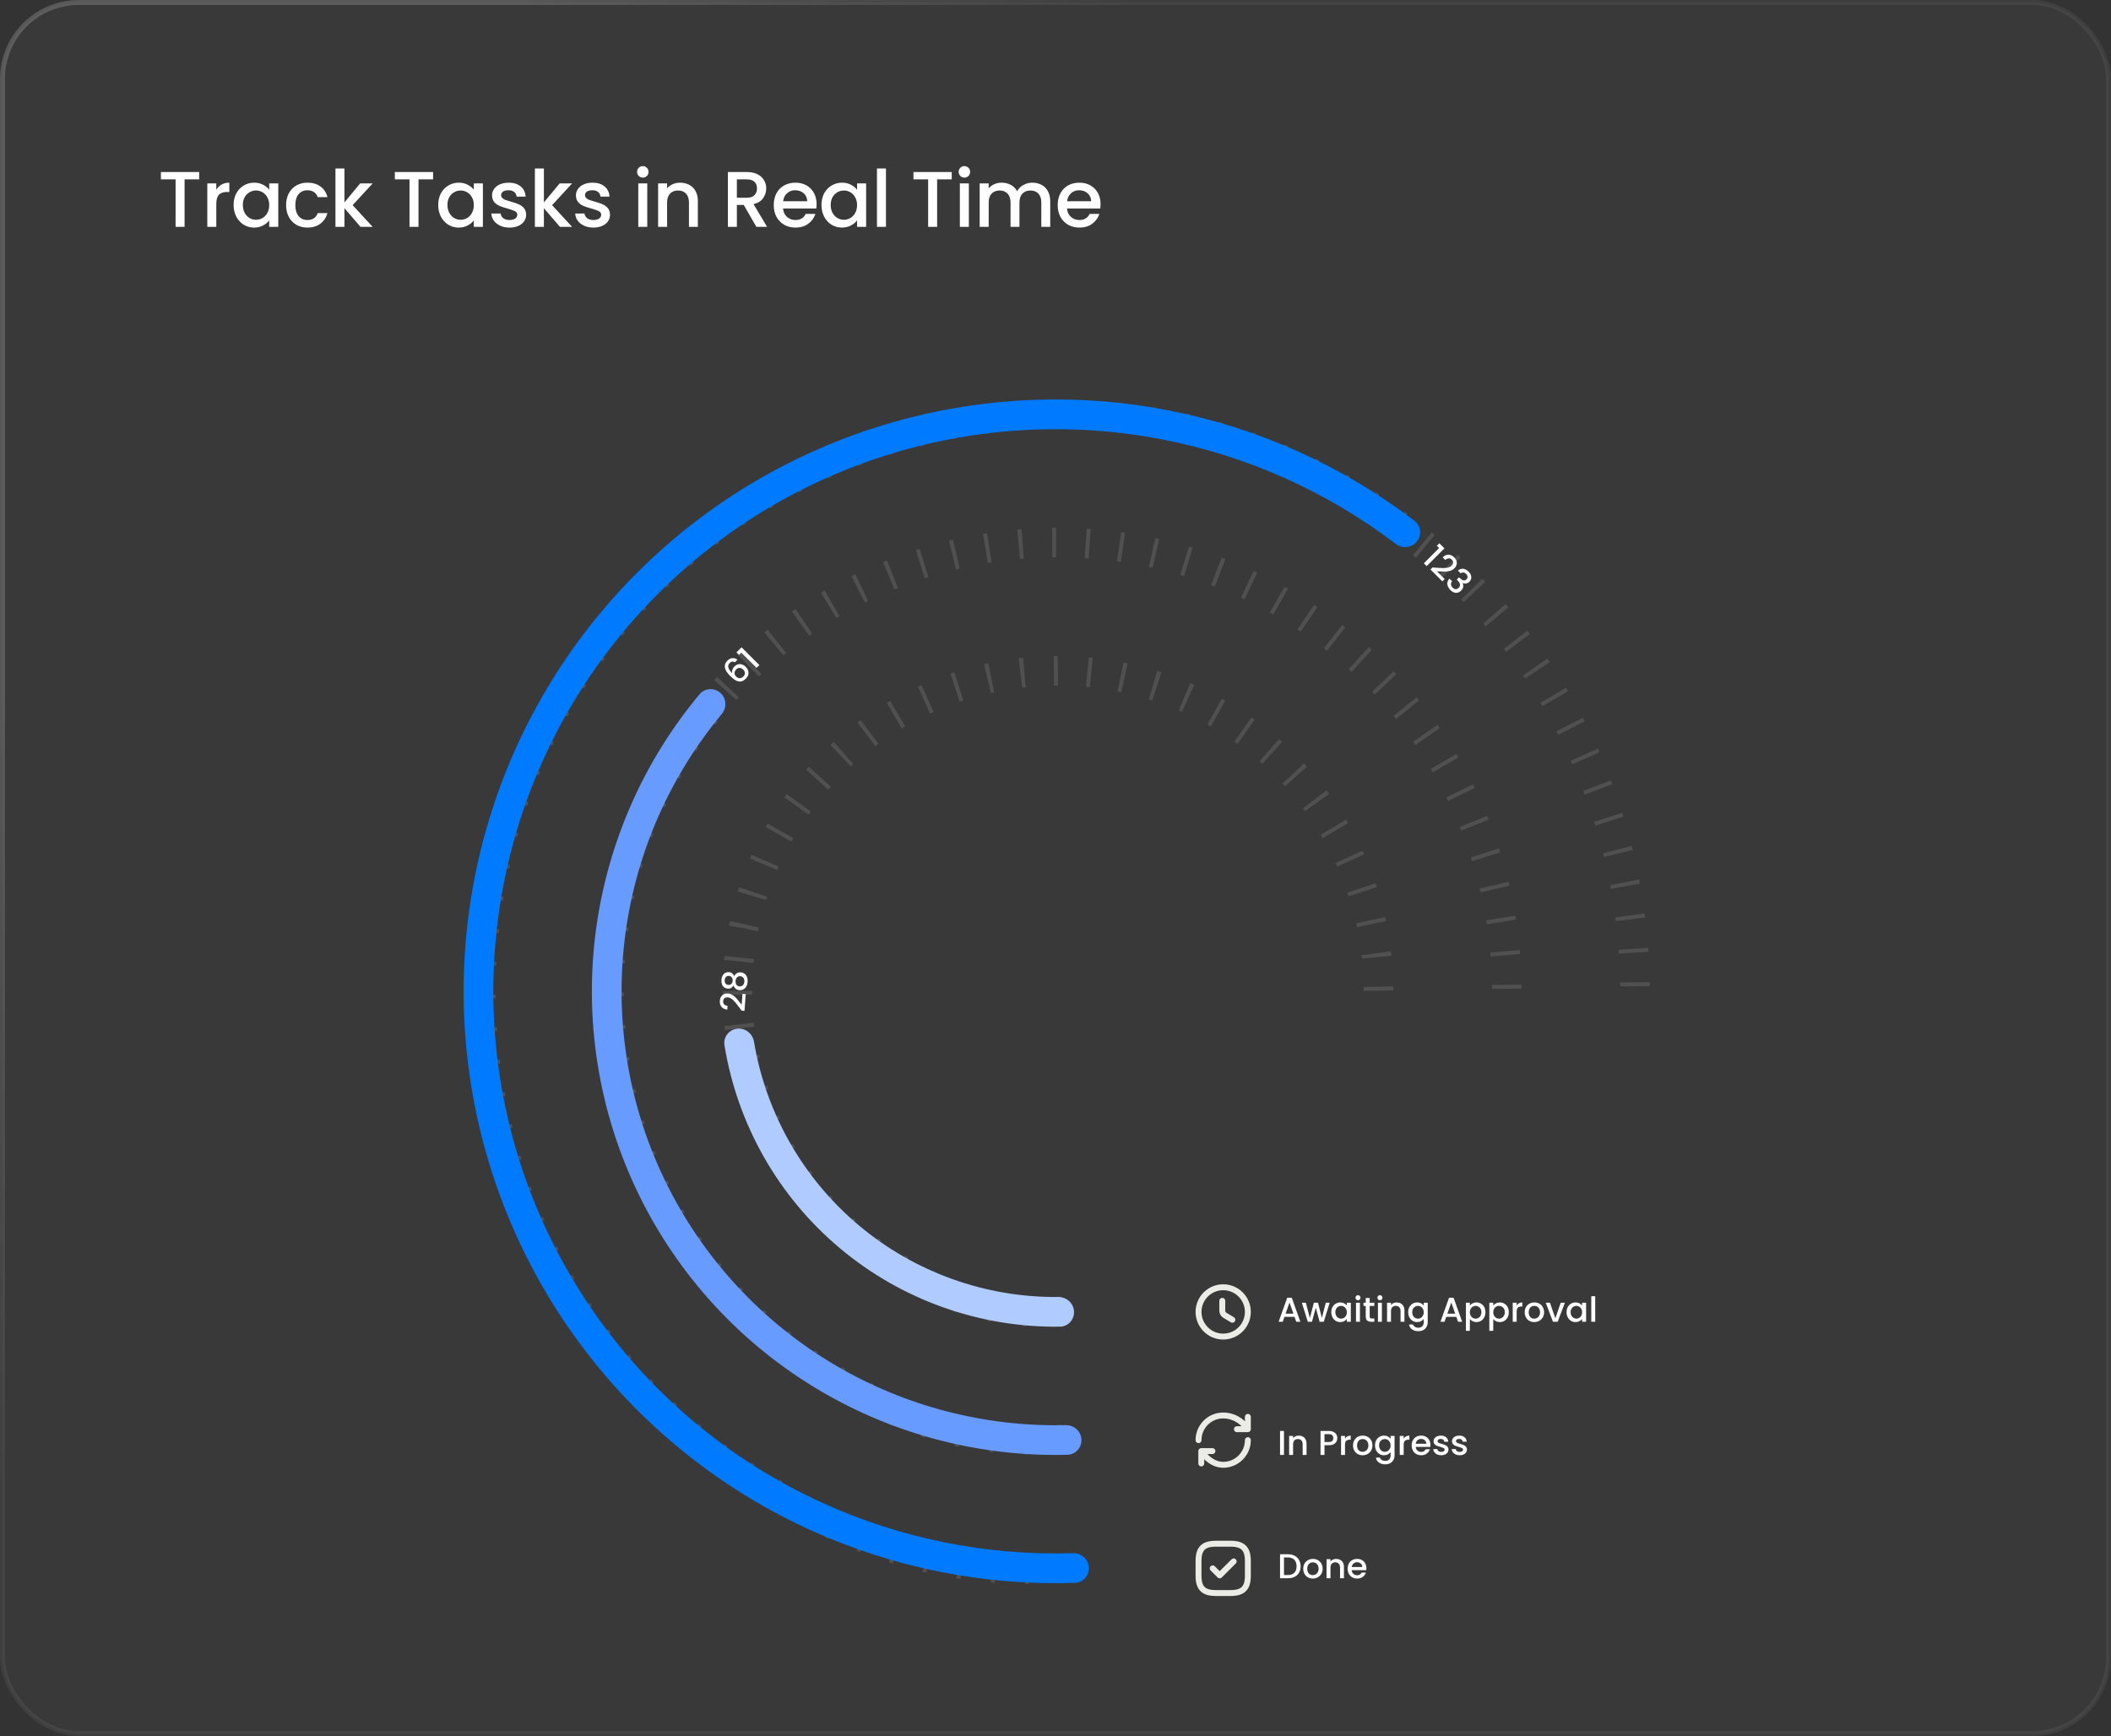 <svg width="428" height="352" viewBox="0 0 428 352" fill="none" xmlns="http://www.w3.org/2000/svg">
<rect x="0" y="0" width="428" height="352" fill="#333333" stroke="none"/>
<rect x="0.5" y="0.5" width="427" height="351" rx="15.5" fill="white" fill-opacity="0.03"/>
<rect x="0.5" y="0.5" width="427" height="351" rx="15.5" stroke="url(#paint0_linear_22796_12757)"/>
<path d="M40.384 34.88V36.368H37.424V46H35.6V36.368H32.624V34.88H40.384ZM43.855 38.464C44.122 38.016 44.474 37.669 44.911 37.424C45.359 37.168 45.887 37.04 46.495 37.04V38.928H46.031C45.317 38.928 44.773 39.109 44.399 39.472C44.037 39.835 43.855 40.464 43.855 41.36V46H42.031V37.184H43.855V38.464ZM47.364 41.552C47.364 40.667 47.545 39.883 47.908 39.2C48.281 38.517 48.782 37.989 49.412 37.616C50.052 37.232 50.756 37.04 51.524 37.04C52.217 37.04 52.82 37.179 53.332 37.456C53.855 37.723 54.27 38.059 54.58 38.464V37.184H56.42V46H54.58V44.688C54.27 45.104 53.849 45.451 53.316 45.728C52.782 46.005 52.175 46.144 51.492 46.144C50.734 46.144 50.041 45.952 49.412 45.568C48.782 45.173 48.281 44.629 47.908 43.936C47.545 43.232 47.364 42.437 47.364 41.552ZM54.58 41.584C54.58 40.976 54.452 40.448 54.196 40C53.95 39.552 53.625 39.211 53.22 38.976C52.815 38.741 52.377 38.624 51.908 38.624C51.438 38.624 51.001 38.741 50.596 38.976C50.191 39.2 49.86 39.536 49.604 39.984C49.358 40.421 49.236 40.944 49.236 41.552C49.236 42.16 49.358 42.693 49.604 43.152C49.86 43.611 50.191 43.963 50.596 44.208C51.012 44.443 51.449 44.56 51.908 44.56C52.377 44.56 52.815 44.443 53.22 44.208C53.625 43.973 53.95 43.632 54.196 43.184C54.452 42.725 54.58 42.192 54.58 41.584ZM58.008 41.584C58.008 40.677 58.189 39.883 58.552 39.2C58.925 38.507 59.437 37.973 60.088 37.6C60.738 37.227 61.485 37.04 62.328 37.04C63.394 37.04 64.274 37.296 64.968 37.808C65.672 38.309 66.146 39.029 66.392 39.968H64.424C64.264 39.531 64.008 39.189 63.656 38.944C63.304 38.699 62.861 38.576 62.328 38.576C61.581 38.576 60.984 38.843 60.536 39.376C60.098 39.899 59.88 40.635 59.88 41.584C59.88 42.533 60.098 43.275 60.536 43.808C60.984 44.341 61.581 44.608 62.328 44.608C63.384 44.608 64.082 44.144 64.424 43.216H66.392C66.136 44.112 65.656 44.827 64.952 45.36C64.248 45.883 63.373 46.144 62.328 46.144C61.485 46.144 60.738 45.957 60.088 45.584C59.437 45.2 58.925 44.667 58.552 43.984C58.189 43.291 58.008 42.491 58.008 41.584ZM71.497 41.6L75.561 46H73.097L69.833 42.208V46H68.009V34.16H69.833V41.04L73.033 37.184H75.561L71.497 41.6ZM87.809 34.88V36.368H84.849V46H83.025V36.368H80.049V34.88H87.809ZM88.848 41.552C88.848 40.667 89.03 39.883 89.392 39.2C89.766 38.517 90.267 37.989 90.896 37.616C91.536 37.232 92.24 37.04 93.008 37.04C93.702 37.04 94.304 37.179 94.816 37.456C95.339 37.723 95.755 38.059 96.064 38.464V37.184H97.904V46H96.064V44.688C95.755 45.104 95.334 45.451 94.8 45.728C94.267 46.005 93.659 46.144 92.976 46.144C92.219 46.144 91.526 45.952 90.896 45.568C90.267 45.173 89.766 44.629 89.392 43.936C89.03 43.232 88.848 42.437 88.848 41.552ZM96.064 41.584C96.064 40.976 95.936 40.448 95.68 40C95.435 39.552 95.11 39.211 94.704 38.976C94.299 38.741 93.862 38.624 93.392 38.624C92.923 38.624 92.486 38.741 92.08 38.976C91.675 39.2 91.344 39.536 91.088 39.984C90.843 40.421 90.72 40.944 90.72 41.552C90.72 42.16 90.843 42.693 91.088 43.152C91.344 43.611 91.675 43.963 92.08 44.208C92.496 44.443 92.934 44.56 93.392 44.56C93.862 44.56 94.299 44.443 94.704 44.208C95.11 43.973 95.435 43.632 95.68 43.184C95.936 42.725 96.064 42.192 96.064 41.584ZM103.3 46.144C102.607 46.144 101.983 46.021 101.428 45.776C100.884 45.52 100.452 45.179 100.132 44.752C99.812 44.315 99.641 43.829 99.62 43.296H101.508C101.54 43.669 101.716 43.984 102.036 44.24C102.367 44.485 102.777 44.608 103.268 44.608C103.78 44.608 104.175 44.512 104.452 44.32C104.74 44.117 104.884 43.861 104.884 43.552C104.884 43.221 104.724 42.976 104.404 42.816C104.095 42.656 103.599 42.48 102.916 42.288C102.255 42.107 101.716 41.931 101.3 41.76C100.884 41.589 100.521 41.328 100.212 40.976C99.913 40.624 99.764 40.16 99.764 39.584C99.764 39.115 99.903 38.688 100.18 38.304C100.457 37.909 100.852 37.6 101.364 37.376C101.887 37.152 102.484 37.04 103.156 37.04C104.159 37.04 104.964 37.296 105.572 37.808C106.191 38.309 106.521 38.997 106.564 39.872H104.74C104.708 39.477 104.548 39.163 104.26 38.928C103.972 38.693 103.583 38.576 103.092 38.576C102.612 38.576 102.244 38.667 101.988 38.848C101.732 39.029 101.604 39.269 101.604 39.568C101.604 39.803 101.689 40 101.86 40.16C102.031 40.32 102.239 40.448 102.484 40.544C102.729 40.629 103.092 40.741 103.572 40.88C104.212 41.051 104.735 41.227 105.14 41.408C105.556 41.579 105.913 41.835 106.212 42.176C106.511 42.517 106.665 42.971 106.676 43.536C106.676 44.037 106.537 44.485 106.26 44.88C105.983 45.275 105.588 45.584 105.076 45.808C104.575 46.032 103.983 46.144 103.3 46.144ZM111.935 41.6L115.999 46H113.535L110.271 42.208V46H108.447V34.16H110.271V41.04L113.471 37.184H115.999L111.935 41.6ZM120.306 46.144C119.613 46.144 118.989 46.021 118.434 45.776C117.89 45.52 117.458 45.179 117.138 44.752C116.818 44.315 116.648 43.829 116.626 43.296H118.514C118.546 43.669 118.722 43.984 119.042 44.24C119.373 44.485 119.784 44.608 120.274 44.608C120.786 44.608 121.181 44.512 121.458 44.32C121.746 44.117 121.89 43.861 121.89 43.552C121.89 43.221 121.73 42.976 121.41 42.816C121.101 42.656 120.605 42.48 119.922 42.288C119.261 42.107 118.722 41.931 118.306 41.76C117.89 41.589 117.528 41.328 117.218 40.976C116.92 40.624 116.77 40.16 116.77 39.584C116.77 39.115 116.909 38.688 117.186 38.304C117.464 37.909 117.858 37.6 118.37 37.376C118.893 37.152 119.49 37.04 120.162 37.04C121.165 37.04 121.97 37.296 122.578 37.808C123.197 38.309 123.528 38.997 123.57 39.872H121.746C121.714 39.477 121.554 39.163 121.266 38.928C120.978 38.693 120.589 38.576 120.098 38.576C119.618 38.576 119.25 38.667 118.994 38.848C118.738 39.029 118.61 39.269 118.61 39.568C118.61 39.803 118.696 40 118.866 40.16C119.037 40.32 119.245 40.448 119.49 40.544C119.736 40.629 120.098 40.741 120.578 40.88C121.218 41.051 121.741 41.227 122.146 41.408C122.562 41.579 122.92 41.835 123.218 42.176C123.517 42.517 123.672 42.971 123.682 43.536C123.682 44.037 123.544 44.485 123.266 44.88C122.989 45.275 122.594 45.584 122.082 45.808C121.581 46.032 120.989 46.144 120.306 46.144ZM130.337 36.016C130.007 36.016 129.729 35.904 129.505 35.68C129.281 35.456 129.169 35.179 129.169 34.848C129.169 34.517 129.281 34.24 129.505 34.016C129.729 33.792 130.007 33.68 130.337 33.68C130.657 33.68 130.929 33.792 131.153 34.016C131.377 34.24 131.489 34.517 131.489 34.848C131.489 35.179 131.377 35.456 131.153 35.68C130.929 35.904 130.657 36.016 130.337 36.016ZM131.233 37.184V46H129.409V37.184H131.233ZM137.876 37.04C138.569 37.04 139.188 37.184 139.732 37.472C140.287 37.76 140.719 38.187 141.028 38.752C141.337 39.317 141.492 40 141.492 40.8V46H139.684V41.072C139.684 40.283 139.487 39.68 139.092 39.264C138.697 38.837 138.159 38.624 137.476 38.624C136.793 38.624 136.249 38.837 135.844 39.264C135.449 39.68 135.252 40.283 135.252 41.072V46H133.428V37.184H135.252V38.192C135.551 37.829 135.929 37.547 136.388 37.344C136.857 37.141 137.353 37.04 137.876 37.04ZM153.351 46L150.791 41.552H149.399V46H147.575V34.88H151.415C152.268 34.88 152.988 35.029 153.575 35.328C154.172 35.627 154.615 36.027 154.903 36.528C155.202 37.029 155.351 37.589 155.351 38.208C155.351 38.933 155.138 39.595 154.711 40.192C154.295 40.779 153.65 41.179 152.775 41.392L155.527 46H153.351ZM149.399 40.096H151.415C152.098 40.096 152.61 39.925 152.951 39.584C153.303 39.243 153.479 38.784 153.479 38.208C153.479 37.632 153.308 37.184 152.967 36.864C152.626 36.533 152.108 36.368 151.415 36.368H149.399V40.096ZM165.564 41.376C165.564 41.707 165.543 42.005 165.5 42.272H158.764C158.818 42.976 159.079 43.541 159.548 43.968C160.018 44.395 160.594 44.608 161.276 44.608C162.258 44.608 162.951 44.197 163.356 43.376H165.324C165.058 44.187 164.572 44.853 163.868 45.376C163.175 45.888 162.311 46.144 161.276 46.144C160.434 46.144 159.676 45.957 159.004 45.584C158.343 45.2 157.82 44.667 157.436 43.984C157.063 43.291 156.876 42.491 156.876 41.584C156.876 40.677 157.058 39.883 157.42 39.2C157.794 38.507 158.311 37.973 158.972 37.6C159.644 37.227 160.412 37.04 161.276 37.04C162.108 37.04 162.85 37.221 163.5 37.584C164.151 37.947 164.658 38.459 165.02 39.12C165.383 39.771 165.564 40.523 165.564 41.376ZM163.66 40.8C163.65 40.128 163.41 39.589 162.94 39.184C162.471 38.779 161.89 38.576 161.196 38.576C160.567 38.576 160.028 38.779 159.58 39.184C159.132 39.579 158.866 40.117 158.78 40.8H163.66ZM166.551 41.552C166.551 40.667 166.733 39.883 167.095 39.2C167.469 38.517 167.97 37.989 168.599 37.616C169.239 37.232 169.943 37.04 170.711 37.04C171.405 37.04 172.007 37.179 172.519 37.456C173.042 37.723 173.458 38.059 173.767 38.464V37.184H175.607V46H173.767V44.688C173.458 45.104 173.037 45.451 172.503 45.728C171.97 46.005 171.362 46.144 170.679 46.144C169.922 46.144 169.229 45.952 168.599 45.568C167.97 45.173 167.469 44.629 167.095 43.936C166.733 43.232 166.551 42.437 166.551 41.552ZM173.767 41.584C173.767 40.976 173.639 40.448 173.383 40C173.138 39.552 172.813 39.211 172.407 38.976C172.002 38.741 171.565 38.624 171.095 38.624C170.626 38.624 170.189 38.741 169.783 38.976C169.378 39.2 169.047 39.536 168.791 39.984C168.546 40.421 168.423 40.944 168.423 41.552C168.423 42.16 168.546 42.693 168.791 43.152C169.047 43.611 169.378 43.963 169.783 44.208C170.199 44.443 170.637 44.56 171.095 44.56C171.565 44.56 172.002 44.443 172.407 44.208C172.813 43.973 173.138 43.632 173.383 43.184C173.639 42.725 173.767 42.192 173.767 41.584ZM179.627 34.16V46H177.803V34.16H179.627ZM192.962 34.88V36.368H190.002V46H188.178V36.368H185.202V34.88H192.962ZM195.537 36.016C195.207 36.016 194.929 35.904 194.705 35.68C194.481 35.456 194.369 35.179 194.369 34.848C194.369 34.517 194.481 34.24 194.705 34.016C194.929 33.792 195.207 33.68 195.537 33.68C195.857 33.68 196.129 33.792 196.353 34.016C196.577 34.24 196.689 34.517 196.689 34.848C196.689 35.179 196.577 35.456 196.353 35.68C196.129 35.904 195.857 36.016 195.537 36.016ZM196.433 37.184V46H194.609V37.184H196.433ZM209.3 37.04C209.993 37.04 210.612 37.184 211.156 37.472C211.711 37.76 212.143 38.187 212.452 38.752C212.772 39.317 212.932 40 212.932 40.8V46H211.124V41.072C211.124 40.283 210.927 39.68 210.532 39.264C210.137 38.837 209.599 38.624 208.916 38.624C208.233 38.624 207.689 38.837 207.284 39.264C206.889 39.68 206.692 40.283 206.692 41.072V46H204.884V41.072C204.884 40.283 204.687 39.68 204.292 39.264C203.897 38.837 203.359 38.624 202.676 38.624C201.993 38.624 201.449 38.837 201.044 39.264C200.649 39.68 200.452 40.283 200.452 41.072V46H198.628V37.184H200.452V38.192C200.751 37.829 201.129 37.547 201.588 37.344C202.047 37.141 202.537 37.04 203.06 37.04C203.764 37.04 204.393 37.189 204.948 37.488C205.503 37.787 205.929 38.219 206.228 38.784C206.495 38.251 206.911 37.829 207.476 37.52C208.041 37.2 208.649 37.04 209.3 37.04ZM223.133 41.376C223.133 41.707 223.112 42.005 223.069 42.272H216.333C216.386 42.976 216.648 43.541 217.117 43.968C217.586 44.395 218.162 44.608 218.845 44.608C219.826 44.608 220.52 44.197 220.925 43.376H222.893C222.626 44.187 222.141 44.853 221.437 45.376C220.744 45.888 219.88 46.144 218.845 46.144C218.002 46.144 217.245 45.957 216.573 45.584C215.912 45.2 215.389 44.667 215.005 43.984C214.632 43.291 214.445 42.491 214.445 41.584C214.445 40.677 214.626 39.883 214.989 39.2C215.362 38.507 215.88 37.973 216.541 37.6C217.213 37.227 217.981 37.04 218.845 37.04C219.677 37.04 220.418 37.221 221.069 37.584C221.72 37.947 222.226 38.459 222.589 39.12C222.952 39.771 223.133 40.523 223.133 41.376ZM221.229 40.8C221.218 40.128 220.978 39.589 220.509 39.184C220.04 38.779 219.458 38.576 218.765 38.576C218.136 38.576 217.597 38.779 217.149 39.184C216.701 39.579 216.434 40.117 216.349 40.8H221.229Z" fill="white"/>
<path d="M215.5 318C192.112 319.353 174.615 313.459 154.503 301.446C134.391 289.433 118.348 271.659 108.452 250.425C98.556 229.191 95.262 205.476 98.996 182.348C102.731 159.221 113.322 137.748 129.399 120.708C145.475 103.669 166.297 91.847 189.168 86.775C212.039 81.703 235.906 83.614 257.679 92.259C279.452 100.905 298.128 115.888 311.29 135.268C324.451 154.648 331.492 177.532 331.5 200.959" stroke="white" stroke-opacity="0.12" stroke-width="6" stroke-dasharray="0.8 6"/>
<path d="M215.278 291.852C197.087 292.904 183.479 288.323 167.836 278.987C152.193 269.651 139.715 255.838 132.018 239.336C124.321 222.835 121.759 204.404 124.664 186.431C127.568 168.458 135.806 151.77 148.31 138.528C160.814 125.285 177.009 116.099 194.797 112.157C212.586 108.215 231.149 109.7 248.084 116.419C265.018 123.138 279.544 134.781 289.781 149.842C300.018 164.903 305.494 182.688 305.5 200.894" stroke="white" stroke-opacity="0.12" stroke-width="6" stroke-dasharray="0.8 6"/>
<path d="M215.056 265.894C202.062 266.645 192.342 263.374 181.168 256.705C169.995 250.037 161.082 240.17 155.585 228.383C150.087 216.596 148.257 203.432 150.331 190.594C152.406 177.756 158.29 165.836 167.222 156.377C176.153 146.918 187.721 140.356 200.427 137.541C213.133 134.725 226.392 135.785 238.488 140.585C250.584 145.384 260.96 153.701 268.272 164.459C275.584 175.217 279.495 187.92 279.5 200.924" stroke="white" stroke-opacity="0.12" stroke-width="6" stroke-dasharray="0.8 6"/>
<path d="M220.757 317.793C220.853 319.453 219.585 320.882 217.922 320.936C199.488 321.539 181.147 317.884 164.332 310.239C146.603 302.178 131.101 289.922 119.167 274.53C107.233 259.139 99.225 241.074 95.833 221.895C92.442 202.716 93.77 183 99.702 164.449C105.634 145.898 115.993 129.07 129.883 115.418C143.773 101.765 160.778 91.699 179.428 86.088C198.079 80.477 217.815 79.49 236.932 83.212C255.063 86.742 272.121 94.406 286.785 105.594C288.108 106.603 288.312 108.502 287.27 109.799C286.228 111.096 284.335 111.299 283.011 110.292C269.11 99.716 252.952 92.468 235.781 89.125C217.623 85.59 198.878 86.527 181.164 91.857C163.45 97.186 147.299 106.747 134.106 119.714C120.913 132.681 111.074 148.665 105.44 166.284C99.805 183.904 98.544 202.63 101.765 220.846C104.986 239.062 112.593 256.22 123.928 270.839C135.263 285.458 149.986 297.098 166.826 304.755C182.751 311.995 200.116 315.467 217.574 314.92C219.237 314.868 220.661 316.132 220.757 317.793Z" fill="#007AFF"/>
<path d="M219.256 291.837C219.352 293.497 218.083 294.926 216.421 294.969C198.88 295.421 181.541 290.954 166.378 282.044C150.349 272.626 137.473 258.665 129.378 241.928C121.283 225.192 118.333 206.431 120.901 188.017C123.33 170.599 130.593 154.233 141.837 140.763C142.903 139.486 144.81 139.379 146.052 140.485C147.294 141.591 147.4 143.491 146.337 144.77C135.883 157.349 129.13 172.611 126.865 188.849C124.462 206.083 127.223 223.642 134.799 239.307C142.376 254.971 154.427 268.037 169.429 276.852C183.565 285.159 199.722 289.339 216.073 288.954C217.736 288.915 219.16 290.177 219.256 291.837Z" fill="#679BFF"/>
<path d="M217.754 265.881C217.85 267.541 216.582 268.972 214.919 268.994C198.652 269.214 182.806 263.592 170.292 253.093C157.779 242.594 149.489 227.965 146.88 211.907C146.614 210.266 147.802 208.768 149.454 208.574C151.105 208.38 152.594 209.564 152.867 211.204C155.293 225.736 162.826 238.968 174.163 248.48C185.5 257.992 199.838 263.112 214.571 262.976C216.234 262.961 217.658 264.221 217.754 265.881Z" fill="#B0CBFF"/>
<path d="M253 266C253 268.76 250.76 271 248 271C245.24 271 243 268.76 243 266C243 263.24 245.24 261 248 261C250.76 261 253 263.24 253 266Z" stroke="#EAECE5" stroke-width="1.2" stroke-linecap="round" stroke-linejoin="round"/>
<path d="M249.856 267.59L248.306 266.665C248.036 266.505 247.816 266.12 247.816 265.805V263.755" stroke="#EAECE5" stroke-width="1.2" stroke-linecap="round" stroke-linejoin="round"/>
<path d="M253 292C253 294.76 250.76 297 248 297C245.24 297 243.555 294.22 243.555 294.22M243.555 294.22H245.815M243.555 294.22V296.72M243 292C243 289.24 245.22 287 248 287C251.335 287 253 289.78 253 289.78M253 289.78V287.28M253 289.78H250.78" stroke="#EAECE5" stroke-width="1.2" stroke-linecap="round" stroke-linejoin="round"/>
<path d="M246.5 323H249.5C252 323 253 322 253 319.5V316.5C253 314 252 313 249.5 313H246.5C244 313 243 314 243 316.5V319.5C243 322 244 323 246.5 323Z" stroke="#EAECE5" stroke-width="1.2" stroke-linecap="round" stroke-linejoin="round"/>
<path d="M245.875 318L247.29 319.415L250.125 316.585" stroke="#EAECE5" stroke-width="1.2" stroke-linecap="round" stroke-linejoin="round"/>
<path d="M149.968 204.382C149.615 203.907 149.325 203.532 149.097 203.258C148.865 202.978 148.621 202.742 148.364 202.55C148.107 202.358 147.843 202.252 147.573 202.232C147.294 202.211 147.07 202.262 146.902 202.385C146.734 202.504 146.64 202.705 146.618 202.989C146.598 203.263 146.67 203.484 146.836 203.651C146.997 203.812 147.224 203.909 147.516 203.94L147.459 204.708C146.93 204.654 146.536 204.466 146.28 204.143C146.019 203.814 145.906 203.415 145.941 202.945C145.979 202.438 146.148 202.053 146.448 201.79C146.749 201.522 147.132 201.405 147.597 201.44C147.932 201.465 148.249 201.575 148.548 201.771C148.843 201.961 149.105 202.184 149.334 202.44C149.558 202.691 149.818 203.009 150.112 203.396L150.368 203.731L150.533 201.518L151.196 201.568L150.943 204.96L150.364 204.917L149.968 204.382ZM148.722 199.817C148.444 200.283 148.044 200.497 147.523 200.458C147.272 200.439 147.046 200.359 146.846 200.218C146.646 200.077 146.495 199.876 146.392 199.616C146.286 199.355 146.246 199.043 146.273 198.68C146.299 198.322 146.385 198.022 146.529 197.78C146.669 197.533 146.849 197.354 147.067 197.244C147.286 197.134 147.521 197.088 147.773 197.107C148.033 197.127 148.259 197.211 148.449 197.361C148.634 197.506 148.773 197.692 148.863 197.918C148.981 197.66 149.157 197.463 149.392 197.326C149.622 197.189 149.886 197.131 150.184 197.153C150.486 197.176 150.748 197.273 150.969 197.444C151.191 197.615 151.354 197.842 151.459 198.126C151.564 198.41 151.604 198.726 151.578 199.075C151.552 199.424 151.466 199.732 151.32 199.997C151.174 200.257 150.979 200.456 150.735 200.592C150.491 200.728 150.217 200.785 149.915 200.762C149.612 200.74 149.358 200.644 149.15 200.474C148.943 200.304 148.8 200.085 148.722 199.817ZM147.814 197.875C147.553 197.856 147.347 197.922 147.195 198.075C147.043 198.227 146.957 198.446 146.936 198.729C146.915 199.009 146.968 199.235 147.096 199.408C147.223 199.582 147.42 199.678 147.685 199.698C147.918 199.715 148.115 199.646 148.276 199.489C148.433 199.328 148.522 199.114 148.541 198.849C148.561 198.584 148.503 198.36 148.367 198.176C148.231 197.993 148.046 197.893 147.814 197.875ZM149.142 198.894C149.119 199.201 149.177 199.458 149.316 199.665C149.451 199.867 149.66 199.978 149.944 199.999C150.209 200.019 150.432 199.942 150.614 199.769C150.79 199.595 150.891 199.347 150.915 199.026C150.938 198.709 150.873 198.454 150.719 198.26C150.565 198.062 150.358 197.953 150.098 197.933C149.818 197.912 149.595 197.992 149.427 198.171C149.26 198.346 149.165 198.587 149.142 198.894Z" fill="white"/>
<path d="M148.997 134.28C148.809 134.165 148.629 134.118 148.457 134.138C148.286 134.158 148.114 134.254 147.943 134.426C147.683 134.688 147.59 134.983 147.663 135.313C147.734 135.64 147.997 136.037 148.454 136.504C148.394 136.273 148.406 136.036 148.491 135.791C148.576 135.547 148.714 135.329 148.905 135.137C149.122 134.918 149.361 134.774 149.622 134.704C149.882 134.628 150.148 134.632 150.419 134.717C150.693 134.799 150.954 134.963 151.202 135.21C151.434 135.44 151.594 135.692 151.684 135.966C151.777 136.236 151.788 136.513 151.716 136.797C151.641 137.078 151.478 137.344 151.228 137.595C150.889 137.936 150.548 138.13 150.205 138.177C149.862 138.218 149.514 138.141 149.16 137.947C148.81 137.75 148.43 137.448 148.019 137.04C146.808 135.835 146.627 134.806 147.477 133.953C147.806 133.622 148.153 133.451 148.52 133.44C148.889 133.426 149.221 133.532 149.515 133.759L148.997 134.28ZM149.258 135.735C149.058 135.936 148.948 136.169 148.929 136.433C148.909 136.691 149.014 136.933 149.242 137.16C149.471 137.387 149.717 137.504 149.981 137.51C150.245 137.509 150.494 137.391 150.727 137.156C150.935 136.948 151.033 136.72 151.022 136.472C151.015 136.222 150.904 135.989 150.689 135.775C150.464 135.552 150.226 135.433 149.975 135.421C149.724 135.402 149.485 135.506 149.258 135.735ZM149.833 132.795L149.316 132.282L150.343 131.249L153.961 134.848L153.393 135.419L150.292 132.333L149.833 132.795Z" fill="white"/>
<path d="M291.316 110.665L291.831 110.15L292.86 111.179L289.252 114.788L288.683 114.219L291.776 111.125L291.316 110.665ZM291.106 115.108C291.697 115.151 292.17 115.175 292.527 115.182C292.89 115.188 293.228 115.157 293.541 115.088C293.855 115.019 294.107 114.888 294.299 114.697C294.497 114.499 294.604 114.296 294.62 114.088C294.64 113.883 294.55 113.68 294.348 113.479C294.154 113.284 293.939 113.195 293.705 113.212C293.477 113.228 293.256 113.337 293.041 113.539L292.497 112.994C292.883 112.628 293.282 112.453 293.695 112.469C294.114 112.486 294.49 112.661 294.823 112.994C295.183 113.354 295.365 113.733 295.368 114.133C295.374 114.535 295.213 114.901 294.883 115.231C294.645 115.469 294.355 115.637 294.012 115.736C293.675 115.835 293.335 115.888 292.992 115.895C292.655 115.901 292.245 115.89 291.759 115.86L291.339 115.835L292.908 117.404L292.438 117.875L290.032 115.469L290.443 115.058L291.106 115.108ZM295.591 115.692C295.918 115.405 296.274 115.283 296.66 115.326C297.05 115.372 297.413 115.564 297.749 115.9C297.98 116.131 298.139 116.372 298.225 116.623C298.31 116.874 298.325 117.113 298.269 117.341C298.213 117.568 298.096 117.771 297.918 117.95C297.713 118.154 297.484 118.275 297.23 118.311C296.976 118.347 296.748 118.314 296.547 118.212L296.527 118.232C296.662 118.486 296.705 118.746 296.656 119.014C296.609 119.278 296.464 119.532 296.22 119.776C296.025 119.971 295.807 120.099 295.567 120.162C295.326 120.225 295.073 120.213 294.809 120.127C294.549 120.038 294.296 119.872 294.052 119.627C293.696 119.271 293.493 118.887 293.443 118.474C293.4 118.062 293.542 117.676 293.869 117.316L294.413 117.86C294.252 118.049 294.176 118.26 294.186 118.494C294.199 118.725 294.309 118.944 294.517 119.152C294.719 119.354 294.928 119.454 295.146 119.454C295.367 119.451 295.565 119.362 295.74 119.187C295.971 118.956 296.06 118.718 296.007 118.474C295.961 118.23 295.786 117.956 295.482 117.653L295.354 117.524L295.819 117.059L295.953 117.192C296.223 117.456 296.471 117.615 296.695 117.667C296.923 117.723 297.129 117.659 297.314 117.474C297.472 117.316 297.546 117.139 297.537 116.945C297.53 116.747 297.433 116.554 297.245 116.366C297.06 116.181 296.868 116.085 296.67 116.079C296.476 116.069 296.299 116.123 296.141 116.242L295.591 115.692Z" fill="white"/>
<path d="M262.458 267.006H260.421L260.071 268H259.238L260.981 263.128H261.905L263.648 268H262.808L262.458 267.006ZM262.234 266.355L261.443 264.094L260.645 266.355H262.234ZM269.586 264.143L268.389 268H267.549L266.772 265.151L265.995 268H265.155L263.951 264.143H264.763L265.568 267.244L266.387 264.143H267.22L268.004 267.23L268.802 264.143H269.586ZM269.916 266.054C269.916 265.667 269.996 265.324 270.154 265.025C270.318 264.726 270.537 264.495 270.812 264.332C271.092 264.164 271.4 264.08 271.736 264.08C272.04 264.08 272.303 264.141 272.527 264.262C272.756 264.379 272.938 264.526 273.073 264.703V264.143H273.878V268H273.073V267.426C272.938 267.608 272.754 267.76 272.52 267.881C272.287 268.002 272.021 268.063 271.722 268.063C271.391 268.063 271.088 267.979 270.812 267.811C270.537 267.638 270.318 267.4 270.154 267.097C269.996 266.789 269.916 266.441 269.916 266.054ZM273.073 266.068C273.073 265.802 273.017 265.571 272.905 265.375C272.798 265.179 272.656 265.03 272.478 264.927C272.301 264.824 272.11 264.773 271.904 264.773C271.699 264.773 271.508 264.824 271.33 264.927C271.153 265.025 271.008 265.172 270.896 265.368C270.789 265.559 270.735 265.788 270.735 266.054C270.735 266.32 270.789 266.553 270.896 266.754C271.008 266.955 271.153 267.109 271.33 267.216C271.512 267.319 271.704 267.37 271.904 267.37C272.11 267.37 272.301 267.319 272.478 267.216C272.656 267.113 272.798 266.964 272.905 266.768C273.017 266.567 273.073 266.334 273.073 266.068ZM275.332 263.632C275.188 263.632 275.066 263.583 274.968 263.485C274.87 263.387 274.821 263.266 274.821 263.121C274.821 262.976 274.87 262.855 274.968 262.757C275.066 262.659 275.188 262.61 275.332 262.61C275.472 262.61 275.591 262.659 275.689 262.757C275.787 262.855 275.836 262.976 275.836 263.121C275.836 263.266 275.787 263.387 275.689 263.485C275.591 263.583 275.472 263.632 275.332 263.632ZM275.724 264.143V268H274.926V264.143H275.724ZM277.703 264.794V266.929C277.703 267.074 277.736 267.179 277.801 267.244C277.871 267.305 277.988 267.335 278.151 267.335H278.641V268H278.011C277.652 268 277.376 267.916 277.185 267.748C276.994 267.58 276.898 267.307 276.898 266.929V264.794H276.443V264.143H276.898V263.184H277.703V264.143H278.641V264.794H277.703ZM279.783 263.632C279.638 263.632 279.517 263.583 279.419 263.485C279.321 263.387 279.272 263.266 279.272 263.121C279.272 262.976 279.321 262.855 279.419 262.757C279.517 262.659 279.638 262.61 279.783 262.61C279.923 262.61 280.042 262.659 280.14 262.757C280.238 262.855 280.287 262.976 280.287 263.121C280.287 263.266 280.238 263.387 280.14 263.485C280.042 263.583 279.923 263.632 279.783 263.632ZM280.175 264.143V268H279.377V264.143H280.175ZM283.168 264.08C283.472 264.08 283.742 264.143 283.98 264.269C284.223 264.395 284.412 264.582 284.547 264.829C284.683 265.076 284.75 265.375 284.75 265.725V268H283.959V265.844C283.959 265.499 283.873 265.235 283.7 265.053C283.528 264.866 283.292 264.773 282.993 264.773C282.695 264.773 282.457 264.866 282.279 265.053C282.107 265.235 282.02 265.499 282.02 265.844V268H281.222V264.143H282.02V264.584C282.151 264.425 282.317 264.302 282.517 264.213C282.723 264.124 282.94 264.08 283.168 264.08ZM287.322 264.08C287.621 264.08 287.884 264.141 288.113 264.262C288.346 264.379 288.528 264.526 288.659 264.703V264.143H289.464V268.063C289.464 268.418 289.389 268.733 289.24 269.008C289.091 269.288 288.874 269.507 288.589 269.666C288.309 269.825 287.973 269.904 287.581 269.904C287.058 269.904 286.624 269.78 286.279 269.533C285.934 269.29 285.738 268.959 285.691 268.539H286.482C286.543 268.74 286.671 268.901 286.867 269.022C287.068 269.148 287.306 269.211 287.581 269.211C287.903 269.211 288.162 269.113 288.358 268.917C288.559 268.721 288.659 268.436 288.659 268.063V267.419C288.524 267.601 288.339 267.755 288.106 267.881C287.877 268.002 287.616 268.063 287.322 268.063C286.986 268.063 286.678 267.979 286.398 267.811C286.123 267.638 285.903 267.4 285.74 267.097C285.581 266.789 285.502 266.441 285.502 266.054C285.502 265.667 285.581 265.324 285.74 265.025C285.903 264.726 286.123 264.495 286.398 264.332C286.678 264.164 286.986 264.08 287.322 264.08ZM288.659 266.068C288.659 265.802 288.603 265.571 288.491 265.375C288.384 265.179 288.241 265.03 288.064 264.927C287.887 264.824 287.695 264.773 287.49 264.773C287.285 264.773 287.093 264.824 286.916 264.927C286.739 265.025 286.594 265.172 286.482 265.368C286.375 265.559 286.321 265.788 286.321 266.054C286.321 266.32 286.375 266.553 286.482 266.754C286.594 266.955 286.739 267.109 286.916 267.216C287.098 267.319 287.289 267.37 287.49 267.37C287.695 267.37 287.887 267.319 288.064 267.216C288.241 267.113 288.384 266.964 288.491 266.768C288.603 266.567 288.659 266.334 288.659 266.068ZM295.264 267.006H293.227L292.877 268H292.044L293.787 263.128H294.711L296.454 268H295.614L295.264 267.006ZM295.04 266.355L294.249 264.094L293.451 266.355H295.04ZM298.01 264.71C298.145 264.533 298.329 264.383 298.563 264.262C298.796 264.141 299.06 264.08 299.354 264.08C299.69 264.08 299.995 264.164 300.271 264.332C300.551 264.495 300.77 264.726 300.929 265.025C301.087 265.324 301.167 265.667 301.167 266.054C301.167 266.441 301.087 266.789 300.929 267.097C300.77 267.4 300.551 267.638 300.271 267.811C299.995 267.979 299.69 268.063 299.354 268.063C299.06 268.063 298.798 268.005 298.57 267.888C298.341 267.767 298.154 267.617 298.01 267.44V269.834H297.212V264.143H298.01V264.71ZM300.355 266.054C300.355 265.788 300.299 265.559 300.187 265.368C300.079 265.172 299.935 265.025 299.753 264.927C299.575 264.824 299.384 264.773 299.179 264.773C298.978 264.773 298.787 264.824 298.605 264.927C298.427 265.03 298.283 265.179 298.171 265.375C298.063 265.571 298.01 265.802 298.01 266.068C298.01 266.334 298.063 266.567 298.171 266.768C298.283 266.964 298.427 267.113 298.605 267.216C298.787 267.319 298.978 267.37 299.179 267.37C299.384 267.37 299.575 267.319 299.753 267.216C299.935 267.109 300.079 266.955 300.187 266.754C300.299 266.553 300.355 266.32 300.355 266.054ZM302.754 264.71C302.889 264.533 303.073 264.383 303.307 264.262C303.54 264.141 303.804 264.08 304.098 264.08C304.434 264.08 304.739 264.164 305.015 264.332C305.295 264.495 305.514 264.726 305.673 265.025C305.831 265.324 305.911 265.667 305.911 266.054C305.911 266.441 305.831 266.789 305.673 267.097C305.514 267.4 305.295 267.638 305.015 267.811C304.739 267.979 304.434 268.063 304.098 268.063C303.804 268.063 303.542 268.005 303.314 267.888C303.085 267.767 302.898 267.617 302.754 267.44V269.834H301.956V264.143H302.754V264.71ZM305.099 266.054C305.099 265.788 305.043 265.559 304.931 265.368C304.823 265.172 304.679 265.025 304.497 264.927C304.319 264.824 304.128 264.773 303.923 264.773C303.722 264.773 303.531 264.824 303.349 264.927C303.171 265.03 303.027 265.179 302.915 265.375C302.807 265.571 302.754 265.802 302.754 266.068C302.754 266.334 302.807 266.567 302.915 266.768C303.027 266.964 303.171 267.113 303.349 267.216C303.531 267.319 303.722 267.37 303.923 267.37C304.128 267.37 304.319 267.319 304.497 267.216C304.679 267.109 304.823 266.955 304.931 266.754C305.043 266.553 305.099 266.32 305.099 266.054ZM307.498 264.703C307.614 264.507 307.768 264.355 307.96 264.248C308.156 264.136 308.387 264.08 308.653 264.08V264.906H308.45C308.137 264.906 307.899 264.985 307.736 265.144C307.577 265.303 307.498 265.578 307.498 265.97V268H306.7V264.143H307.498V264.703ZM311.059 268.063C310.695 268.063 310.366 267.981 310.072 267.818C309.778 267.65 309.547 267.417 309.379 267.118C309.211 266.815 309.127 266.465 309.127 266.068C309.127 265.676 309.214 265.328 309.386 265.025C309.559 264.722 309.795 264.488 310.093 264.325C310.392 264.162 310.726 264.08 311.094 264.08C311.463 264.08 311.797 264.162 312.095 264.325C312.394 264.488 312.63 264.722 312.802 265.025C312.975 265.328 313.061 265.676 313.061 266.068C313.061 266.46 312.973 266.808 312.795 267.111C312.618 267.414 312.375 267.65 312.067 267.818C311.764 267.981 311.428 268.063 311.059 268.063ZM311.059 267.37C311.265 267.37 311.456 267.321 311.633 267.223C311.815 267.125 311.962 266.978 312.074 266.782C312.186 266.586 312.242 266.348 312.242 266.068C312.242 265.788 312.189 265.552 312.081 265.361C311.974 265.165 311.832 265.018 311.654 264.92C311.477 264.822 311.286 264.773 311.08 264.773C310.875 264.773 310.684 264.822 310.506 264.92C310.334 265.018 310.196 265.165 310.093 265.361C309.991 265.552 309.939 265.788 309.939 266.068C309.939 266.483 310.044 266.805 310.254 267.034C310.469 267.258 310.737 267.37 311.059 267.37ZM315.341 267.286L316.433 264.143H317.28L315.81 268H314.858L313.395 264.143H314.249L315.341 267.286ZM317.617 266.054C317.617 265.667 317.697 265.324 317.855 265.025C318.019 264.726 318.238 264.495 318.513 264.332C318.793 264.164 319.101 264.08 319.437 264.08C319.741 264.08 320.004 264.141 320.228 264.262C320.457 264.379 320.639 264.526 320.774 264.703V264.143H321.579V268H320.774V267.426C320.639 267.608 320.455 267.76 320.221 267.881C319.988 268.002 319.722 268.063 319.423 268.063C319.092 268.063 318.789 267.979 318.513 267.811C318.238 267.638 318.019 267.4 317.855 267.097C317.697 266.789 317.617 266.441 317.617 266.054ZM320.774 266.068C320.774 265.802 320.718 265.571 320.606 265.375C320.499 265.179 320.357 265.03 320.179 264.927C320.002 264.824 319.811 264.773 319.605 264.773C319.4 264.773 319.209 264.824 319.031 264.927C318.854 265.025 318.709 265.172 318.597 265.368C318.49 265.559 318.436 265.788 318.436 266.054C318.436 266.32 318.49 266.553 318.597 266.754C318.709 266.955 318.854 267.109 319.031 267.216C319.213 267.319 319.405 267.37 319.605 267.37C319.811 267.37 320.002 267.319 320.179 267.216C320.357 267.113 320.499 266.964 320.606 266.768C320.718 266.567 320.774 266.334 320.774 266.068ZM323.426 262.82V268H322.628V262.82H323.426Z" fill="white"/>
<path d="M260.323 290.135V295H259.525V290.135H260.323ZM263.317 291.08C263.62 291.08 263.891 291.143 264.129 291.269C264.371 291.395 264.56 291.582 264.696 291.829C264.831 292.076 264.899 292.375 264.899 292.725V295H264.108V292.844C264.108 292.499 264.021 292.235 263.849 292.053C263.676 291.866 263.44 291.773 263.142 291.773C262.843 291.773 262.605 291.866 262.428 292.053C262.255 292.235 262.169 292.499 262.169 292.844V295H261.371V291.143H262.169V291.584C262.299 291.425 262.465 291.302 262.666 291.213C262.871 291.124 263.088 291.08 263.317 291.08ZM271.137 291.584C271.137 291.831 271.079 292.065 270.962 292.284C270.845 292.503 270.659 292.683 270.402 292.823C270.145 292.958 269.816 293.026 269.415 293.026H268.533V295H267.735V290.135H269.415C269.788 290.135 270.103 290.2 270.36 290.331C270.621 290.457 270.815 290.63 270.941 290.849C271.072 291.068 271.137 291.313 271.137 291.584ZM269.415 292.375C269.718 292.375 269.945 292.307 270.094 292.172C270.243 292.032 270.318 291.836 270.318 291.584C270.318 291.052 270.017 290.786 269.415 290.786H268.533V292.375H269.415ZM272.696 291.703C272.813 291.507 272.967 291.355 273.158 291.248C273.354 291.136 273.585 291.08 273.851 291.08V291.906H273.648C273.335 291.906 273.097 291.985 272.934 292.144C272.775 292.303 272.696 292.578 272.696 292.97V295H271.898V291.143H272.696V291.703ZM276.258 295.063C275.894 295.063 275.565 294.981 275.271 294.818C274.977 294.65 274.746 294.417 274.578 294.118C274.41 293.815 274.326 293.465 274.326 293.068C274.326 292.676 274.412 292.328 274.585 292.025C274.757 291.722 274.993 291.488 275.292 291.325C275.59 291.162 275.924 291.08 276.293 291.08C276.661 291.08 276.995 291.162 277.294 291.325C277.592 291.488 277.828 291.722 278.001 292.025C278.173 292.328 278.26 292.676 278.26 293.068C278.26 293.46 278.171 293.808 277.994 294.111C277.816 294.414 277.574 294.65 277.266 294.818C276.962 294.981 276.626 295.063 276.258 295.063ZM276.258 294.37C276.463 294.37 276.654 294.321 276.832 294.223C277.014 294.125 277.161 293.978 277.273 293.782C277.385 293.586 277.441 293.348 277.441 293.068C277.441 292.788 277.387 292.552 277.28 292.361C277.172 292.165 277.03 292.018 276.853 291.92C276.675 291.822 276.484 291.773 276.279 291.773C276.073 291.773 275.882 291.822 275.705 291.92C275.532 292.018 275.394 292.165 275.292 292.361C275.189 292.552 275.138 292.788 275.138 293.068C275.138 293.483 275.243 293.805 275.453 294.034C275.667 294.258 275.936 294.37 276.258 294.37ZM280.602 291.08C280.901 291.08 281.165 291.141 281.393 291.262C281.627 291.379 281.809 291.526 281.939 291.703V291.143H282.744V295.063C282.744 295.418 282.67 295.733 282.52 296.008C282.371 296.288 282.154 296.507 281.869 296.666C281.589 296.825 281.253 296.904 280.861 296.904C280.339 296.904 279.905 296.78 279.559 296.533C279.214 296.29 279.018 295.959 278.971 295.539H279.762C279.823 295.74 279.951 295.901 280.147 296.022C280.348 296.148 280.586 296.211 280.861 296.211C281.183 296.211 281.442 296.113 281.638 295.917C281.839 295.721 281.939 295.436 281.939 295.063V294.419C281.804 294.601 281.62 294.755 281.386 294.881C281.158 295.002 280.896 295.063 280.602 295.063C280.266 295.063 279.958 294.979 279.678 294.811C279.403 294.638 279.184 294.4 279.02 294.097C278.862 293.789 278.782 293.441 278.782 293.054C278.782 292.667 278.862 292.324 279.02 292.025C279.184 291.726 279.403 291.495 279.678 291.332C279.958 291.164 280.266 291.08 280.602 291.08ZM281.939 293.068C281.939 292.802 281.883 292.571 281.771 292.375C281.664 292.179 281.522 292.03 281.344 291.927C281.167 291.824 280.976 291.773 280.77 291.773C280.565 291.773 280.374 291.824 280.196 291.927C280.019 292.025 279.874 292.172 279.762 292.368C279.655 292.559 279.601 292.788 279.601 293.054C279.601 293.32 279.655 293.553 279.762 293.754C279.874 293.955 280.019 294.109 280.196 294.216C280.378 294.319 280.57 294.37 280.77 294.37C280.976 294.37 281.167 294.319 281.344 294.216C281.522 294.113 281.664 293.964 281.771 293.768C281.883 293.567 281.939 293.334 281.939 293.068ZM284.591 291.703C284.707 291.507 284.861 291.355 285.053 291.248C285.249 291.136 285.48 291.08 285.746 291.08V291.906H285.543C285.23 291.906 284.992 291.985 284.829 292.144C284.67 292.303 284.591 292.578 284.591 292.97V295H283.793V291.143H284.591V291.703ZM290.014 292.977C290.014 293.122 290.005 293.252 289.986 293.369H287.039C287.062 293.677 287.177 293.924 287.382 294.111C287.587 294.298 287.839 294.391 288.138 294.391C288.567 294.391 288.871 294.211 289.048 293.852H289.909C289.792 294.207 289.58 294.498 289.272 294.727C288.969 294.951 288.591 295.063 288.138 295.063C287.769 295.063 287.438 294.981 287.144 294.818C286.855 294.65 286.626 294.417 286.458 294.118C286.295 293.815 286.213 293.465 286.213 293.068C286.213 292.671 286.292 292.324 286.451 292.025C286.614 291.722 286.841 291.488 287.13 291.325C287.424 291.162 287.76 291.08 288.138 291.08C288.502 291.08 288.826 291.159 289.111 291.318C289.396 291.477 289.617 291.701 289.776 291.99C289.935 292.275 290.014 292.604 290.014 292.977ZM289.181 292.725C289.176 292.431 289.071 292.195 288.866 292.018C288.661 291.841 288.406 291.752 288.103 291.752C287.828 291.752 287.592 291.841 287.396 292.018C287.2 292.191 287.083 292.426 287.046 292.725H289.181ZM292.199 295.063C291.896 295.063 291.623 295.009 291.38 294.902C291.142 294.79 290.953 294.641 290.813 294.454C290.673 294.263 290.599 294.05 290.589 293.817H291.415C291.429 293.98 291.506 294.118 291.646 294.23C291.791 294.337 291.971 294.391 292.185 294.391C292.409 294.391 292.582 294.349 292.703 294.265C292.829 294.176 292.892 294.064 292.892 293.929C292.892 293.784 292.822 293.677 292.682 293.607C292.547 293.537 292.33 293.46 292.031 293.376C291.742 293.297 291.506 293.22 291.324 293.145C291.142 293.07 290.984 292.956 290.848 292.802C290.718 292.648 290.652 292.445 290.652 292.193C290.652 291.988 290.713 291.801 290.834 291.633C290.956 291.46 291.128 291.325 291.352 291.227C291.581 291.129 291.842 291.08 292.136 291.08C292.575 291.08 292.927 291.192 293.193 291.416C293.464 291.635 293.609 291.936 293.627 292.319H292.829C292.815 292.146 292.745 292.009 292.619 291.906C292.493 291.803 292.323 291.752 292.108 291.752C291.898 291.752 291.737 291.792 291.625 291.871C291.513 291.95 291.457 292.055 291.457 292.186C291.457 292.289 291.495 292.375 291.569 292.445C291.644 292.515 291.735 292.571 291.842 292.613C291.95 292.65 292.108 292.699 292.318 292.76C292.598 292.835 292.827 292.912 293.004 292.991C293.186 293.066 293.343 293.178 293.473 293.327C293.604 293.476 293.672 293.675 293.676 293.922C293.676 294.141 293.616 294.337 293.494 294.51C293.373 294.683 293.2 294.818 292.976 294.916C292.757 295.014 292.498 295.063 292.199 295.063ZM295.939 295.063C295.635 295.063 295.362 295.009 295.12 294.902C294.882 294.79 294.693 294.641 294.553 294.454C294.413 294.263 294.338 294.05 294.329 293.817H295.155C295.169 293.98 295.246 294.118 295.386 294.23C295.53 294.337 295.71 294.391 295.925 294.391C296.149 294.391 296.321 294.349 296.443 294.265C296.569 294.176 296.632 294.064 296.632 293.929C296.632 293.784 296.562 293.677 296.422 293.607C296.286 293.537 296.069 293.46 295.771 293.376C295.481 293.297 295.246 293.22 295.064 293.145C294.882 293.07 294.723 292.956 294.588 292.802C294.457 292.648 294.392 292.445 294.392 292.193C294.392 291.988 294.452 291.801 294.574 291.633C294.695 291.46 294.868 291.325 295.092 291.227C295.32 291.129 295.582 291.08 295.876 291.08C296.314 291.08 296.667 291.192 296.933 291.416C297.203 291.635 297.348 291.936 297.367 292.319H296.569C296.555 292.146 296.485 292.009 296.359 291.906C296.233 291.803 296.062 291.752 295.848 291.752C295.638 291.752 295.477 291.792 295.365 291.871C295.253 291.95 295.197 292.055 295.197 292.186C295.197 292.289 295.234 292.375 295.309 292.445C295.383 292.515 295.474 292.571 295.582 292.613C295.689 292.65 295.848 292.699 296.058 292.76C296.338 292.835 296.566 292.912 296.744 292.991C296.926 293.066 297.082 293.178 297.213 293.327C297.343 293.476 297.411 293.675 297.416 293.922C297.416 294.141 297.355 294.337 297.234 294.51C297.112 294.683 296.94 294.818 296.716 294.916C296.496 295.014 296.237 295.063 295.939 295.063Z" fill="white"/>
<path d="M261.114 315.135C261.632 315.135 262.085 315.235 262.472 315.436C262.864 315.632 263.165 315.917 263.375 316.29C263.59 316.659 263.697 317.09 263.697 317.585C263.697 318.08 263.59 318.509 263.375 318.873C263.165 319.237 262.864 319.517 262.472 319.713C262.085 319.904 261.632 320 261.114 320H259.525V315.135H261.114ZM261.114 319.349C261.683 319.349 262.12 319.195 262.423 318.887C262.726 318.579 262.878 318.145 262.878 317.585C262.878 317.02 262.726 316.579 262.423 316.262C262.12 315.945 261.683 315.786 261.114 315.786H260.323V319.349H261.114ZM266.161 320.063C265.797 320.063 265.468 319.981 265.174 319.818C264.88 319.65 264.649 319.417 264.481 319.118C264.313 318.815 264.229 318.465 264.229 318.068C264.229 317.676 264.315 317.328 264.488 317.025C264.661 316.722 264.896 316.488 265.195 316.325C265.494 316.162 265.827 316.08 266.196 316.08C266.565 316.08 266.898 316.162 267.197 316.325C267.496 316.488 267.731 316.722 267.904 317.025C268.077 317.328 268.163 317.676 268.163 318.068C268.163 318.46 268.074 318.808 267.897 319.111C267.72 319.414 267.477 319.65 267.169 319.818C266.866 319.981 266.53 320.063 266.161 320.063ZM266.161 319.37C266.366 319.37 266.558 319.321 266.735 319.223C266.917 319.125 267.064 318.978 267.176 318.782C267.288 318.586 267.344 318.348 267.344 318.068C267.344 317.788 267.29 317.552 267.183 317.361C267.076 317.165 266.933 317.018 266.756 316.92C266.579 316.822 266.387 316.773 266.182 316.773C265.977 316.773 265.785 316.822 265.608 316.92C265.435 317.018 265.298 317.165 265.195 317.361C265.092 317.552 265.041 317.788 265.041 318.068C265.041 318.483 265.146 318.805 265.356 319.034C265.571 319.258 265.839 319.37 266.161 319.37ZM270.898 316.08C271.201 316.08 271.472 316.143 271.71 316.269C271.952 316.395 272.141 316.582 272.277 316.829C272.412 317.076 272.48 317.375 272.48 317.725V320H271.689V317.844C271.689 317.499 271.602 317.235 271.43 317.053C271.257 316.866 271.021 316.773 270.723 316.773C270.424 316.773 270.186 316.866 270.009 317.053C269.836 317.235 269.75 317.499 269.75 317.844V320H268.952V316.143H269.75V316.584C269.88 316.425 270.046 316.302 270.247 316.213C270.452 316.124 270.669 316.08 270.898 316.08ZM277.033 317.977C277.033 318.122 277.023 318.252 277.005 318.369H274.058C274.081 318.677 274.195 318.924 274.401 319.111C274.606 319.298 274.858 319.391 275.157 319.391C275.586 319.391 275.889 319.211 276.067 318.852H276.928C276.811 319.207 276.599 319.498 276.291 319.727C275.987 319.951 275.609 320.063 275.157 320.063C274.788 320.063 274.457 319.981 274.163 319.818C273.873 319.65 273.645 319.417 273.477 319.118C273.313 318.815 273.232 318.465 273.232 318.068C273.232 317.671 273.311 317.324 273.47 317.025C273.633 316.722 273.859 316.488 274.149 316.325C274.443 316.162 274.779 316.08 275.157 316.08C275.521 316.08 275.845 316.159 276.13 316.318C276.414 316.477 276.636 316.701 276.795 316.99C276.953 317.275 277.033 317.604 277.033 317.977ZM276.2 317.725C276.195 317.431 276.09 317.195 275.885 317.018C275.679 316.841 275.425 316.752 275.122 316.752C274.846 316.752 274.611 316.841 274.415 317.018C274.219 317.191 274.102 317.426 274.065 317.725H276.2Z" fill="white"/>
<defs>
<linearGradient id="paint0_linear_22796_12757" x1="99.338" y1="170.403" x2="21.828" y2="111.589" gradientUnits="userSpaceOnUse">
<stop stop-color="white" stop-opacity="0.06"/>
<stop offset="1" stop-color="white" stop-opacity="0.18"/>
</linearGradient>
</defs>
</svg>
